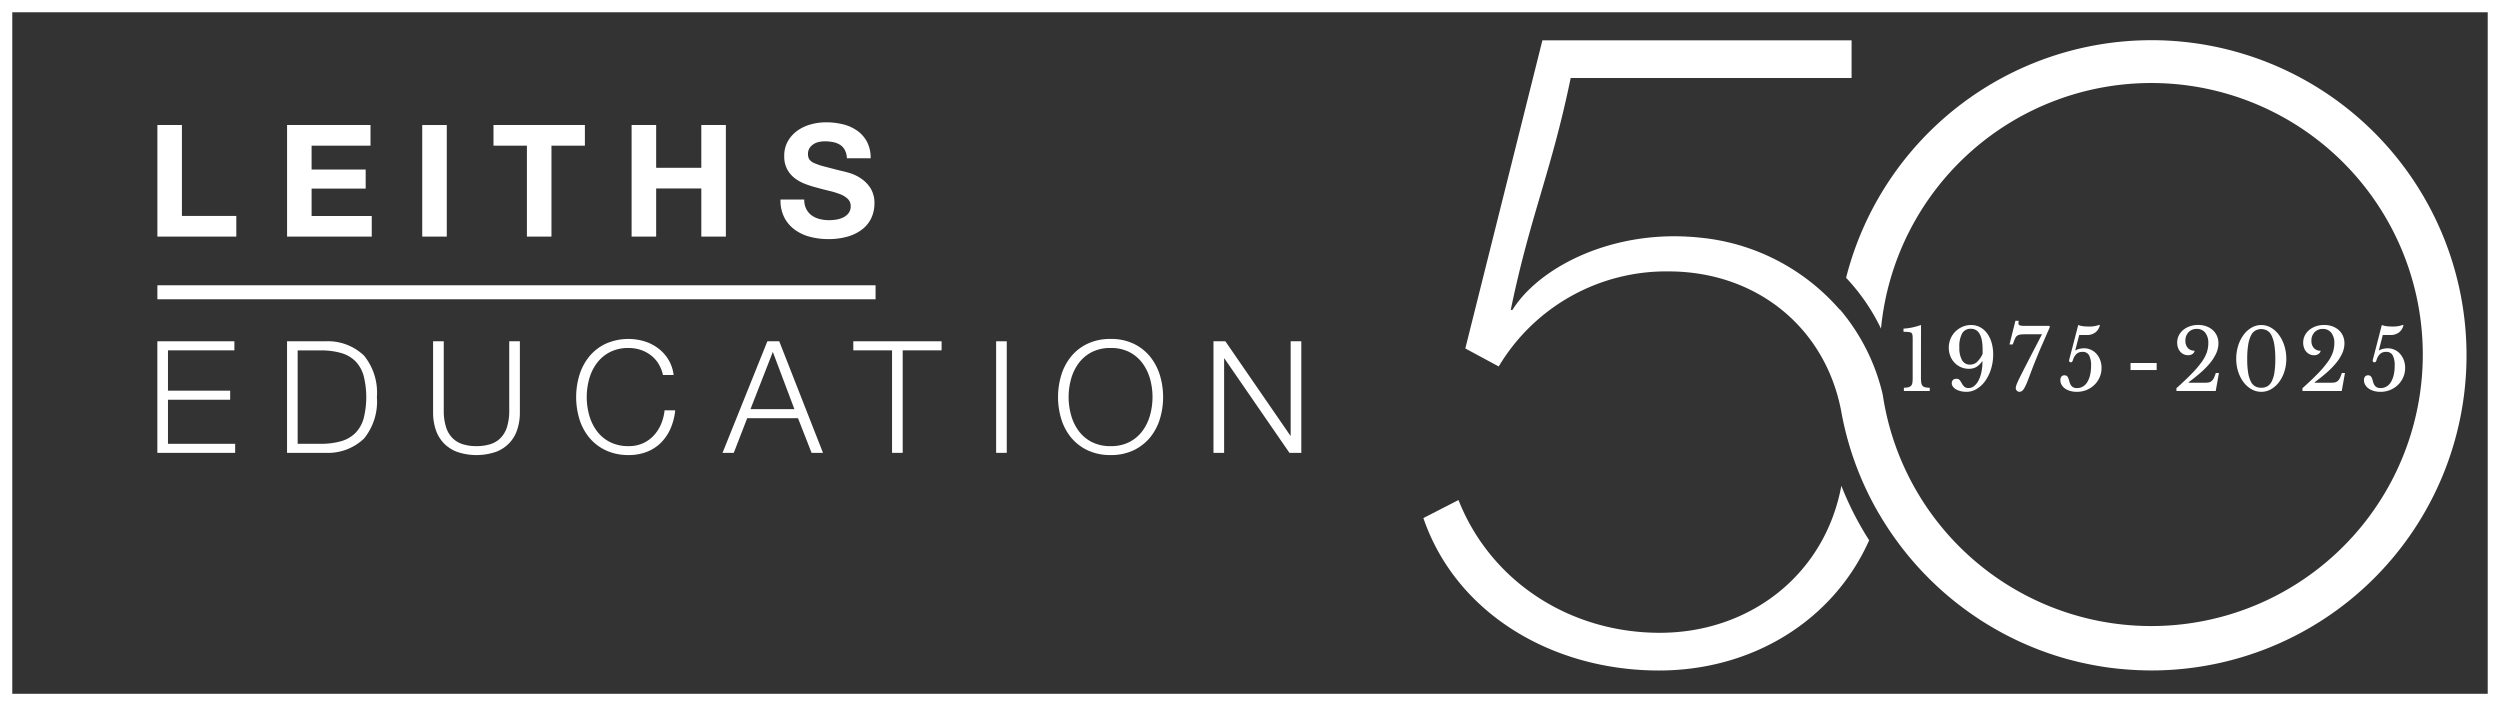 <svg xmlns="http://www.w3.org/2000/svg" width="305.487" height="86.282" viewBox="0 0 305.487 86.282"><rect x="0" y="0" width="305.487" height="86.282" fill="#333333" stroke="none"/><g transform="translate(-118 -212)"><path d="M19.163,12.84V23.953h6.645v2.52H16.165V12.84Z" transform="translate(121.067 214.437)" fill="#fff"/><path d="M39.681,12.84v2.521h-7.2v2.921H39.09v2.329H32.482v3.342h7.351v2.52H29.485V12.84Z" transform="translate(123.594 214.437)" fill="#fff"/><rect width="2.998" height="13.633" transform="translate(169.595 227.277)" fill="#fff"/><path d="M50.686,15.361V12.84H61.855v2.521H57.77V26.473h-3V15.361Z" transform="translate(127.616 214.437)" fill="#fff"/><path d="M67.871,12.84v5.231h5.518V12.84h3V26.473h-3v-5.88H67.871v5.88h-3V12.84Z" transform="translate(130.308 214.437)" fill="#fff"/><path d="M83.318,23.165a2.176,2.176,0,0,0,.659.773,2.842,2.842,0,0,0,.964.439,4.567,4.567,0,0,0,1.146.143,5.889,5.889,0,0,0,.86-.067,2.984,2.984,0,0,0,.859-.258,1.884,1.884,0,0,0,.669-.525,1.321,1.321,0,0,0,.266-.849,1.194,1.194,0,0,0-.353-.9,2.785,2.785,0,0,0-.926-.573,9.411,9.411,0,0,0-1.3-.4q-.725-.171-1.469-.382A13.047,13.047,0,0,1,83.2,20.1a5.085,5.085,0,0,1-1.3-.716,3.384,3.384,0,0,1-.927-1.1,3.338,3.338,0,0,1-.353-1.6,3.58,3.58,0,0,1,.449-1.824,4.072,4.072,0,0,1,1.174-1.288,5.115,5.115,0,0,1,1.643-.763,6.935,6.935,0,0,1,1.832-.249,8.718,8.718,0,0,1,2.052.238,5.142,5.142,0,0,1,1.748.773,3.917,3.917,0,0,1,1.212,1.366,4.189,4.189,0,0,1,.449,2.014h-2.9a2.428,2.428,0,0,0-.258-1.012,1.7,1.7,0,0,0-.582-.631,2.516,2.516,0,0,0-.83-.324,5.169,5.169,0,0,0-1.022-.1,3.5,3.5,0,0,0-.726.077,1.937,1.937,0,0,0-.658.268,1.623,1.623,0,0,0-.488.477,1.28,1.28,0,0,0-.19.725,1.218,1.218,0,0,0,.152.65,1.371,1.371,0,0,0,.6.459,7.726,7.726,0,0,0,1.242.42q.792.211,2.071.533.382.077,1.06.278A5.051,5.051,0,0,1,90,19.422,4.089,4.089,0,0,1,91.155,20.6a3.341,3.341,0,0,1,.487,1.881,4.177,4.177,0,0,1-.362,1.738A3.786,3.786,0,0,1,90.2,25.6a5.229,5.229,0,0,1-1.776.908,8.425,8.425,0,0,1-2.453.324,8.621,8.621,0,0,1-2.187-.277,5.5,5.5,0,0,1-1.871-.868,4.282,4.282,0,0,1-1.288-1.509A4.5,4.5,0,0,1,80.167,22h2.9a2.5,2.5,0,0,0,.247,1.165" transform="translate(133.209 214.385)" fill="#fff"/><path d="M25.574,35.052V36.16H17.459v4.927h7.6v1.108h-7.6v5.385h8.21v1.106H16.161V35.052Z" transform="translate(121.066 218.651)" fill="#fff"/><path d="M34.2,35.052A6.376,6.376,0,0,1,38.886,36.8a7.163,7.163,0,0,1,1.575,5.069,7.161,7.161,0,0,1-1.575,5.069A6.371,6.371,0,0,1,34.2,48.685H29.482V35.052Zm-.65,12.527a8.928,8.928,0,0,0,2.531-.315,4.049,4.049,0,0,0,1.747-1,4.135,4.135,0,0,0,1.012-1.775,10.733,10.733,0,0,0,0-5.231,4.144,4.144,0,0,0-1.012-1.777,4.059,4.059,0,0,0-1.747-1,8.97,8.97,0,0,0-2.531-.315H30.78V47.579Z" transform="translate(123.593 218.651)" fill="#fff"/><path d="M45.785,35.052v8.44a6.624,6.624,0,0,0,.268,2.014,3.363,3.363,0,0,0,.783,1.356,3.023,3.023,0,0,0,1.26.763,5.446,5.446,0,0,0,1.68.239,5.513,5.513,0,0,0,1.7-.239,3.009,3.009,0,0,0,1.26-.763,3.365,3.365,0,0,0,.784-1.356,6.626,6.626,0,0,0,.266-2.014v-8.44h1.3v8.727a6.636,6.636,0,0,1-.3,2,4.389,4.389,0,0,1-.935,1.651,4.45,4.45,0,0,1-1.643,1.117,7.367,7.367,0,0,1-4.849,0,4.446,4.446,0,0,1-1.642-1.117,4.376,4.376,0,0,1-.936-1.651,6.674,6.674,0,0,1-.3-2V35.052Z" transform="translate(126.44 218.651)" fill="#fff"/><path d="M69.224,37.819a3.827,3.827,0,0,0-.955-1.04,4.231,4.231,0,0,0-1.24-.64,4.6,4.6,0,0,0-1.423-.22,4.912,4.912,0,0,0-2.329.515A4.621,4.621,0,0,0,61.682,37.8a5.882,5.882,0,0,0-.917,1.919,8.281,8.281,0,0,0,0,4.382,5.862,5.862,0,0,0,.917,1.929,4.592,4.592,0,0,0,1.594,1.365,4.912,4.912,0,0,0,2.329.515,4.133,4.133,0,0,0,1.718-.343,4.082,4.082,0,0,0,1.318-.935,4.8,4.8,0,0,0,.9-1.385,5.739,5.739,0,0,0,.439-1.708h1.3a7.348,7.348,0,0,1-.592,2.271A5.588,5.588,0,0,1,69.5,47.529a5,5,0,0,1-1.71,1.087A5.965,5.965,0,0,1,65.606,49a6.445,6.445,0,0,1-2.817-.582,5.846,5.846,0,0,1-2.013-1.556,6.6,6.6,0,0,1-1.2-2.252,9.267,9.267,0,0,1,0-5.385,6.732,6.732,0,0,1,1.2-2.264,5.782,5.782,0,0,1,2.013-1.564,6.839,6.839,0,0,1,4.717-.3,5.52,5.52,0,0,1,1.68.849,4.962,4.962,0,0,1,1.26,1.385,4.652,4.652,0,0,1,.64,1.89h-1.3a4.361,4.361,0,0,0-.563-1.4" transform="translate(129.226 218.605)" fill="#fff"/><path d="M81.14,35.053l5.347,13.633H85.093l-1.661-4.239H77.226l-1.642,4.239H74.209l5.48-13.633Zm1.852,8.286-2.635-6.988-2.73,6.988Z" transform="translate(132.079 218.651)" fill="#fff"/><path d="M98.43,35.052V36.16H93.676V48.685h-1.3V36.16H87.642V35.052Z" transform="translate(134.628 218.651)" fill="#fff"/><rect width="1.298" height="13.633" transform="translate(239.722 253.703)" fill="#fff"/><path d="M109.067,39.223a6.73,6.73,0,0,1,1.2-2.264,5.776,5.776,0,0,1,2.014-1.564,6.423,6.423,0,0,1,2.816-.582,6.355,6.355,0,0,1,2.807.582,5.822,5.822,0,0,1,2.006,1.564,6.751,6.751,0,0,1,1.2,2.264,9.24,9.24,0,0,1,0,5.385,6.638,6.638,0,0,1-1.2,2.252,5.887,5.887,0,0,1-2.006,1.556A6.372,6.372,0,0,1,115.1,49a6.44,6.44,0,0,1-2.816-.582,5.839,5.839,0,0,1-2.014-1.556,6.618,6.618,0,0,1-1.2-2.252,9.24,9.24,0,0,1,0-5.385M110.26,44.1a5.86,5.86,0,0,0,.916,1.929,4.614,4.614,0,0,0,1.594,1.365,4.919,4.919,0,0,0,2.329.515,4.856,4.856,0,0,0,2.32-.515,4.64,4.64,0,0,0,1.586-1.365,5.908,5.908,0,0,0,.916-1.929,8.281,8.281,0,0,0,0-4.382,5.946,5.946,0,0,0-.916-1.92,4.666,4.666,0,0,0-1.586-1.365,4.856,4.856,0,0,0-2.32-.515,4.919,4.919,0,0,0-2.329.515,4.639,4.639,0,0,0-1.594,1.365,5.9,5.9,0,0,0-.916,1.92,8.25,8.25,0,0,0,0,4.382" transform="translate(138.616 218.605)" fill="#fff"/><path d="M126.086,35.052l7.943,11.533h.038V35.052h1.3V48.685h-1.45l-7.944-11.532h-.038V48.685h-1.3V35.052Z" transform="translate(141.646 218.651)" fill="#fff"/><rect width="87.759" height="1.71" transform="translate(137.231 246.86)" fill="#fff"/><path d="M197.639,39.769a4.435,4.435,0,0,0,.037.646.779.779,0,0,0,.149.382.571.571,0,0,0,.326.19,2.815,2.815,0,0,0,.563.063v.393h-3.161v-.393a2.578,2.578,0,0,0,.553-.067.667.667,0,0,0,.33-.187.677.677,0,0,0,.156-.362,4.03,4.03,0,0,0,.036-.594V36.05q0-.6,0-.992a2.732,2.732,0,0,0-.037-.516.357.357,0,0,0-.309-.28,4.4,4.4,0,0,0-.774-.051v-.393a6.457,6.457,0,0,0,1.068-.139,8.56,8.56,0,0,0,1.07-.3Z" transform="translate(155.091 218.334)" fill="#fff"/><path d="M200.155,36.163a2.8,2.8,0,0,1,.211-1.085,2.741,2.741,0,0,1,1.457-1.478,2.653,2.653,0,0,1,1.07-.217,2.286,2.286,0,0,1,1.085.263,2.582,2.582,0,0,1,.852.739,3.568,3.568,0,0,1,.553,1.137,5.056,5.056,0,0,1,.2,1.446,5.98,5.98,0,0,1-.258,1.773,5.127,5.127,0,0,1-.7,1.456,3.517,3.517,0,0,1-1.043.986,2.417,2.417,0,0,1-1.271.362,2.835,2.835,0,0,1-.7-.082,2.277,2.277,0,0,1-.569-.222,1.188,1.188,0,0,1-.382-.336.707.707,0,0,1-.139-.414.521.521,0,0,1,.149-.393.566.566,0,0,1,.409-.145.5.5,0,0,1,.428.176,3.375,3.375,0,0,1,.243.388,1.68,1.68,0,0,0,.289.388.782.782,0,0,0,.569.176,1.022,1.022,0,0,0,.656-.249,2.138,2.138,0,0,0,.532-.682,3.915,3.915,0,0,0,.351-1.028,6.3,6.3,0,0,0,.125-1.3l-.031-.021a2.276,2.276,0,0,1-.719.709,1.811,1.811,0,0,1-.914.221,2.377,2.377,0,0,1-.972-.2,2.41,2.41,0,0,1-.775-.543,2.491,2.491,0,0,1-.516-.816,2.741,2.741,0,0,1-.186-1.017m4.132.247q0-2.561-1.436-2.561a1.162,1.162,0,0,0-1.059.552,3.326,3.326,0,0,0-.346,1.72,3.032,3.032,0,0,0,.331,1.57,1.069,1.069,0,0,0,.971.537,1.248,1.248,0,0,0,.838-.309,3.176,3.176,0,0,0,.7-1Z" transform="translate(155.974 218.334)" fill="#fff"/><path d="M210.367,34.592h-1.921c-.269,0-.485.01-.651.026a1.054,1.054,0,0,0-.4.113.681.681,0,0,0-.253.253,2.719,2.719,0,0,0-.2.454l-.155.4h-.393l.722-2.893h.414a.534.534,0,0,0-.031.15,1.622,1.622,0,0,0-.011.17.232.232,0,0,0,.155.238,2.021,2.021,0,0,0,.631.063H211.3v.206q-.343.775-.6,1.369t-.476,1.085c-.142.326-.27.635-.388.924s-.236.582-.356.878-.245.613-.372.951l-.428,1.136q-.177.466-.315.754a3.023,3.023,0,0,1-.264.46.752.752,0,0,1-.243.232.546.546,0,0,1-.253.062.411.411,0,0,1-.314-.139.419.419,0,0,1-.13-.284,1.124,1.124,0,0,1,.015-.181,1.566,1.566,0,0,1,.073-.258c.038-.107.1-.246.176-.419s.186-.393.32-.66.3-.6.5-.987.44-.859.723-1.41Z" transform="translate(157.157 218.252)" fill="#fff"/><path d="M213.436,36.465l.02.031a1.334,1.334,0,0,1,.454-.192,2.41,2.41,0,0,1,.6-.077,2,2,0,0,1,.847.181,2.045,2.045,0,0,1,.677.5,2.423,2.423,0,0,1,.45.76,2.667,2.667,0,0,1,.164.945,2.85,2.85,0,0,1-.232,1.152,2.913,2.913,0,0,1-.64.93,3,3,0,0,1-.961.625,3.094,3.094,0,0,1-1.193.227,2.854,2.854,0,0,1-.805-.108,2.092,2.092,0,0,1-.635-.3,1.358,1.358,0,0,1-.413-.449,1.132,1.132,0,0,1-.151-.573.661.661,0,0,1,.13-.434.449.449,0,0,1,.366-.155.429.429,0,0,1,.326.114.787.787,0,0,1,.17.288q.062.177.114.378a1.62,1.62,0,0,0,.149.376.815.815,0,0,0,.28.29.946.946,0,0,0,.5.113,1.384,1.384,0,0,0,.723-.192,1.57,1.57,0,0,0,.538-.547,2.988,2.988,0,0,0,.336-.858,4.834,4.834,0,0,0,.119-1.121,2.634,2.634,0,0,0-.243-1.291.866.866,0,0,0-.811-.413,1.057,1.057,0,0,0-.708.232,1.662,1.662,0,0,0-.449.75.679.679,0,0,1-.114.237.182.182,0,0,1-.134.051c-.151,0-.227-.068-.227-.206a.249.249,0,0,1,.011-.082l1.105-4.268a2.345,2.345,0,0,0,.516.139,4.443,4.443,0,0,0,.692.046,3.463,3.463,0,0,0,1.374-.2l.062.011a1.48,1.48,0,0,1-.543.909,1.7,1.7,0,0,1-1.07.32h-.909Z" transform="translate(158.149 218.333)" fill="#fff"/><rect width="3.192" height="0.858" transform="translate(378.341 256.358)" fill="#fff"/><path d="M225.049,40.432H227.1a1.869,1.869,0,0,0,.434-.046.729.729,0,0,0,.33-.182,1.213,1.213,0,0,0,.259-.365,4.557,4.557,0,0,0,.227-.595h.382l-.393,2.2h-4.8V41.1q1.178-1.053,1.937-1.844a11.654,11.654,0,0,0,1.193-1.421,4.411,4.411,0,0,0,.6-1.162,3.6,3.6,0,0,0,.165-1.079,1.966,1.966,0,0,0-.377-1.272,1.253,1.253,0,0,0-1.028-.464,1.333,1.333,0,0,0-1.008.4,1.446,1.446,0,0,0-.387,1.045,1.262,1.262,0,0,0,.3.889,1.075,1.075,0,0,0,.832.33.624.624,0,0,1-.269.4.924.924,0,0,1-.538.15,1.233,1.233,0,0,1-.532-.114,1.263,1.263,0,0,1-.424-.321,1.443,1.443,0,0,1-.278-.49,1.994,1.994,0,0,1,.1-1.482,2.084,2.084,0,0,1,.538-.676,2.568,2.568,0,0,1,.81-.45,3.042,3.042,0,0,1,1.018-.165,2.9,2.9,0,0,1,1,.165,2.348,2.348,0,0,1,.785.464,2.082,2.082,0,0,1,.512.708,2.215,2.215,0,0,1,.181.9,2.969,2.969,0,0,1-.284,1.255,5.493,5.493,0,0,1-.78,1.209,10.157,10.157,0,0,1-1.156,1.167q-.662.573-1.416,1.131Z" transform="translate(160.411 218.333)" fill="#fff"/><path d="M232.738,33.384a2.345,2.345,0,0,1,1.189.32,3.185,3.185,0,0,1,.971.878,4.489,4.489,0,0,1,.656,1.312,5.3,5.3,0,0,1,.243,1.632,4.968,4.968,0,0,1-.243,1.57,4.337,4.337,0,0,1-.656,1.277,3.2,3.2,0,0,1-.971.857,2.4,2.4,0,0,1-2.377,0,3.2,3.2,0,0,1-.971-.857,4.338,4.338,0,0,1-.656-1.277,4.968,4.968,0,0,1-.243-1.57,5.3,5.3,0,0,1,.243-1.632,4.49,4.49,0,0,1,.656-1.312,3.185,3.185,0,0,1,.971-.878,2.345,2.345,0,0,1,1.189-.32m0,7.665a1.52,1.52,0,0,0,.719-.165,1.349,1.349,0,0,0,.537-.569,3.5,3.5,0,0,0,.341-1.073,10.006,10.006,0,0,0,.119-1.685,10.863,10.863,0,0,0-.119-1.756A4.065,4.065,0,0,0,234,34.67a1.4,1.4,0,0,0-.538-.609,1.528,1.528,0,0,0-1.447,0,1.387,1.387,0,0,0-.537.609,4.023,4.023,0,0,0-.337,1.131,10.884,10.884,0,0,0-.118,1.756,10.024,10.024,0,0,0,.118,1.685,3.614,3.614,0,0,0,.337,1.073,1.308,1.308,0,0,0,.537.569,1.55,1.55,0,0,0,.723.165" transform="translate(161.576 218.334)" fill="#fff"/><path d="M237.988,40.432h2.056a1.869,1.869,0,0,0,.434-.046.73.73,0,0,0,.33-.182,1.214,1.214,0,0,0,.259-.365,4.553,4.553,0,0,0,.227-.595h.382l-.393,2.2h-4.8V41.1q1.178-1.053,1.937-1.844a11.649,11.649,0,0,0,1.193-1.421,4.412,4.412,0,0,0,.6-1.162,3.6,3.6,0,0,0,.165-1.079A1.966,1.966,0,0,0,240,34.325a1.253,1.253,0,0,0-1.028-.464,1.333,1.333,0,0,0-1.008.4,1.446,1.446,0,0,0-.387,1.045,1.261,1.261,0,0,0,.3.889,1.075,1.075,0,0,0,.832.33.624.624,0,0,1-.269.4.924.924,0,0,1-.538.15,1.233,1.233,0,0,1-.532-.114,1.263,1.263,0,0,1-.424-.321,1.444,1.444,0,0,1-.278-.49,1.994,1.994,0,0,1,.1-1.482,2.084,2.084,0,0,1,.538-.676,2.568,2.568,0,0,1,.81-.45,3.042,3.042,0,0,1,1.018-.165,2.9,2.9,0,0,1,1,.165,2.348,2.348,0,0,1,.785.464,2.082,2.082,0,0,1,.512.708,2.215,2.215,0,0,1,.181.9,2.969,2.969,0,0,1-.284,1.255,5.494,5.494,0,0,1-.78,1.209,10.157,10.157,0,0,1-1.156,1.167q-.662.573-1.416,1.131Z" transform="translate(162.866 218.333)" fill="#fff"/><path d="M244.619,36.465l.02.031a1.333,1.333,0,0,1,.454-.192,2.41,2.41,0,0,1,.6-.077,2,2,0,0,1,.847.181,2.046,2.046,0,0,1,.677.5,2.423,2.423,0,0,1,.45.76,2.667,2.667,0,0,1,.164.945,2.85,2.85,0,0,1-.232,1.152,2.913,2.913,0,0,1-.64.93,3,3,0,0,1-.961.625,3.094,3.094,0,0,1-1.193.227,2.854,2.854,0,0,1-.805-.108,2.092,2.092,0,0,1-.635-.3,1.358,1.358,0,0,1-.413-.449,1.132,1.132,0,0,1-.151-.573.661.661,0,0,1,.13-.434.449.449,0,0,1,.366-.155.429.429,0,0,1,.326.114.787.787,0,0,1,.17.288q.062.177.114.378a1.618,1.618,0,0,0,.149.376.815.815,0,0,0,.28.29.947.947,0,0,0,.5.113,1.384,1.384,0,0,0,.723-.192,1.57,1.57,0,0,0,.538-.547,2.988,2.988,0,0,0,.336-.858,4.835,4.835,0,0,0,.119-1.121,2.634,2.634,0,0,0-.243-1.291.866.866,0,0,0-.811-.413,1.057,1.057,0,0,0-.708.232,1.662,1.662,0,0,0-.449.75.678.678,0,0,1-.114.237.182.182,0,0,1-.134.051c-.151,0-.227-.068-.227-.206a.249.249,0,0,1,.011-.082l1.105-4.268a2.345,2.345,0,0,0,.516.139,4.443,4.443,0,0,0,.692.046,3.463,3.463,0,0,0,1.374-.2l.062.011a1.48,1.48,0,0,1-.543.909,1.7,1.7,0,0,1-1.07.32H245.1Z" transform="translate(164.065 218.333)" fill="#fff"/><path d="M234.338,4.128a38.5,38.5,0,0,0-37.31,29.033,24.447,24.447,0,0,1,4.266,6.21,33.178,33.178,0,1,1,.212,8.065A24.715,24.715,0,0,0,196.247,37l-.008.045a25.871,25.871,0,0,0-17.159-8.8l-.093-.01q-.662-.068-1.334-.1l-.151-.01c-.484-.024-.972-.038-1.463-.038-9.208,0-16.849,4.291-19.779,9h-.209c2.407-11.616,4.92-16.72,7.326-28.337H197.7V4.142h-37.78L150.5,41.795l4.082,2.2a23.84,23.84,0,0,1,20.721-11.616c10.923,0,19.383,7.043,21.194,17.432A38.258,38.258,0,0,0,201.05,62l0-.011a38.74,38.74,0,0,0,7.788,9.492l.07.062q1.319,1.162,2.743,2.2c.048.035.094.07.142.106q.421.3.849.595.153.105.307.207c.28.188.56.374.845.553.048.03.1.058.144.089q.814.509,1.656.977c.155.087.309.175.465.259.246.133.494.262.742.389.192.1.384.194.577.289.236.117.471.232.709.343.27.126.544.246.817.366.308.136.617.265.929.393.276.112.552.224.83.33.207.079.415.153.623.228.275.1.553.2.832.289.194.064.387.131.583.193q.632.2,1.273.38c.134.038.27.073.406.108.385.1.775.2,1.165.293.176.04.352.079.528.118q.512.112,1.03.211c.165.031.331.064.5.093.5.088,1,.169,1.5.238l.112.013q.714.095,1.437.162c.159.015.319.027.479.04.381.032.763.057,1.147.077.157.008.314.018.471.025.527.02,1.054.035,1.586.035a38.508,38.508,0,1,0,0-77.016" transform="translate(146.554 212.784)" fill="#fff"/><path d="M197.268,49.889c-2.009,10.874-11.2,17.97-22.191,17.97-10.885,0-20.617-6.175-24.594-16.222l-4.29,2.2c3.976,11.616,15.7,18.629,28.779,18.629,11.559,0,21.382-6.219,25.694-15.914a38.217,38.217,0,0,1-3.4-6.66" transform="translate(145.736 221.466)" fill="#fff"/><path d="M349.408,124.982H43.921V38.7H349.408v86.279Zm-303.987-1.5H347.908V40.2H45.421v83.279Z" transform="translate(74.079 173.3)" fill="#fff"/></g></svg>
